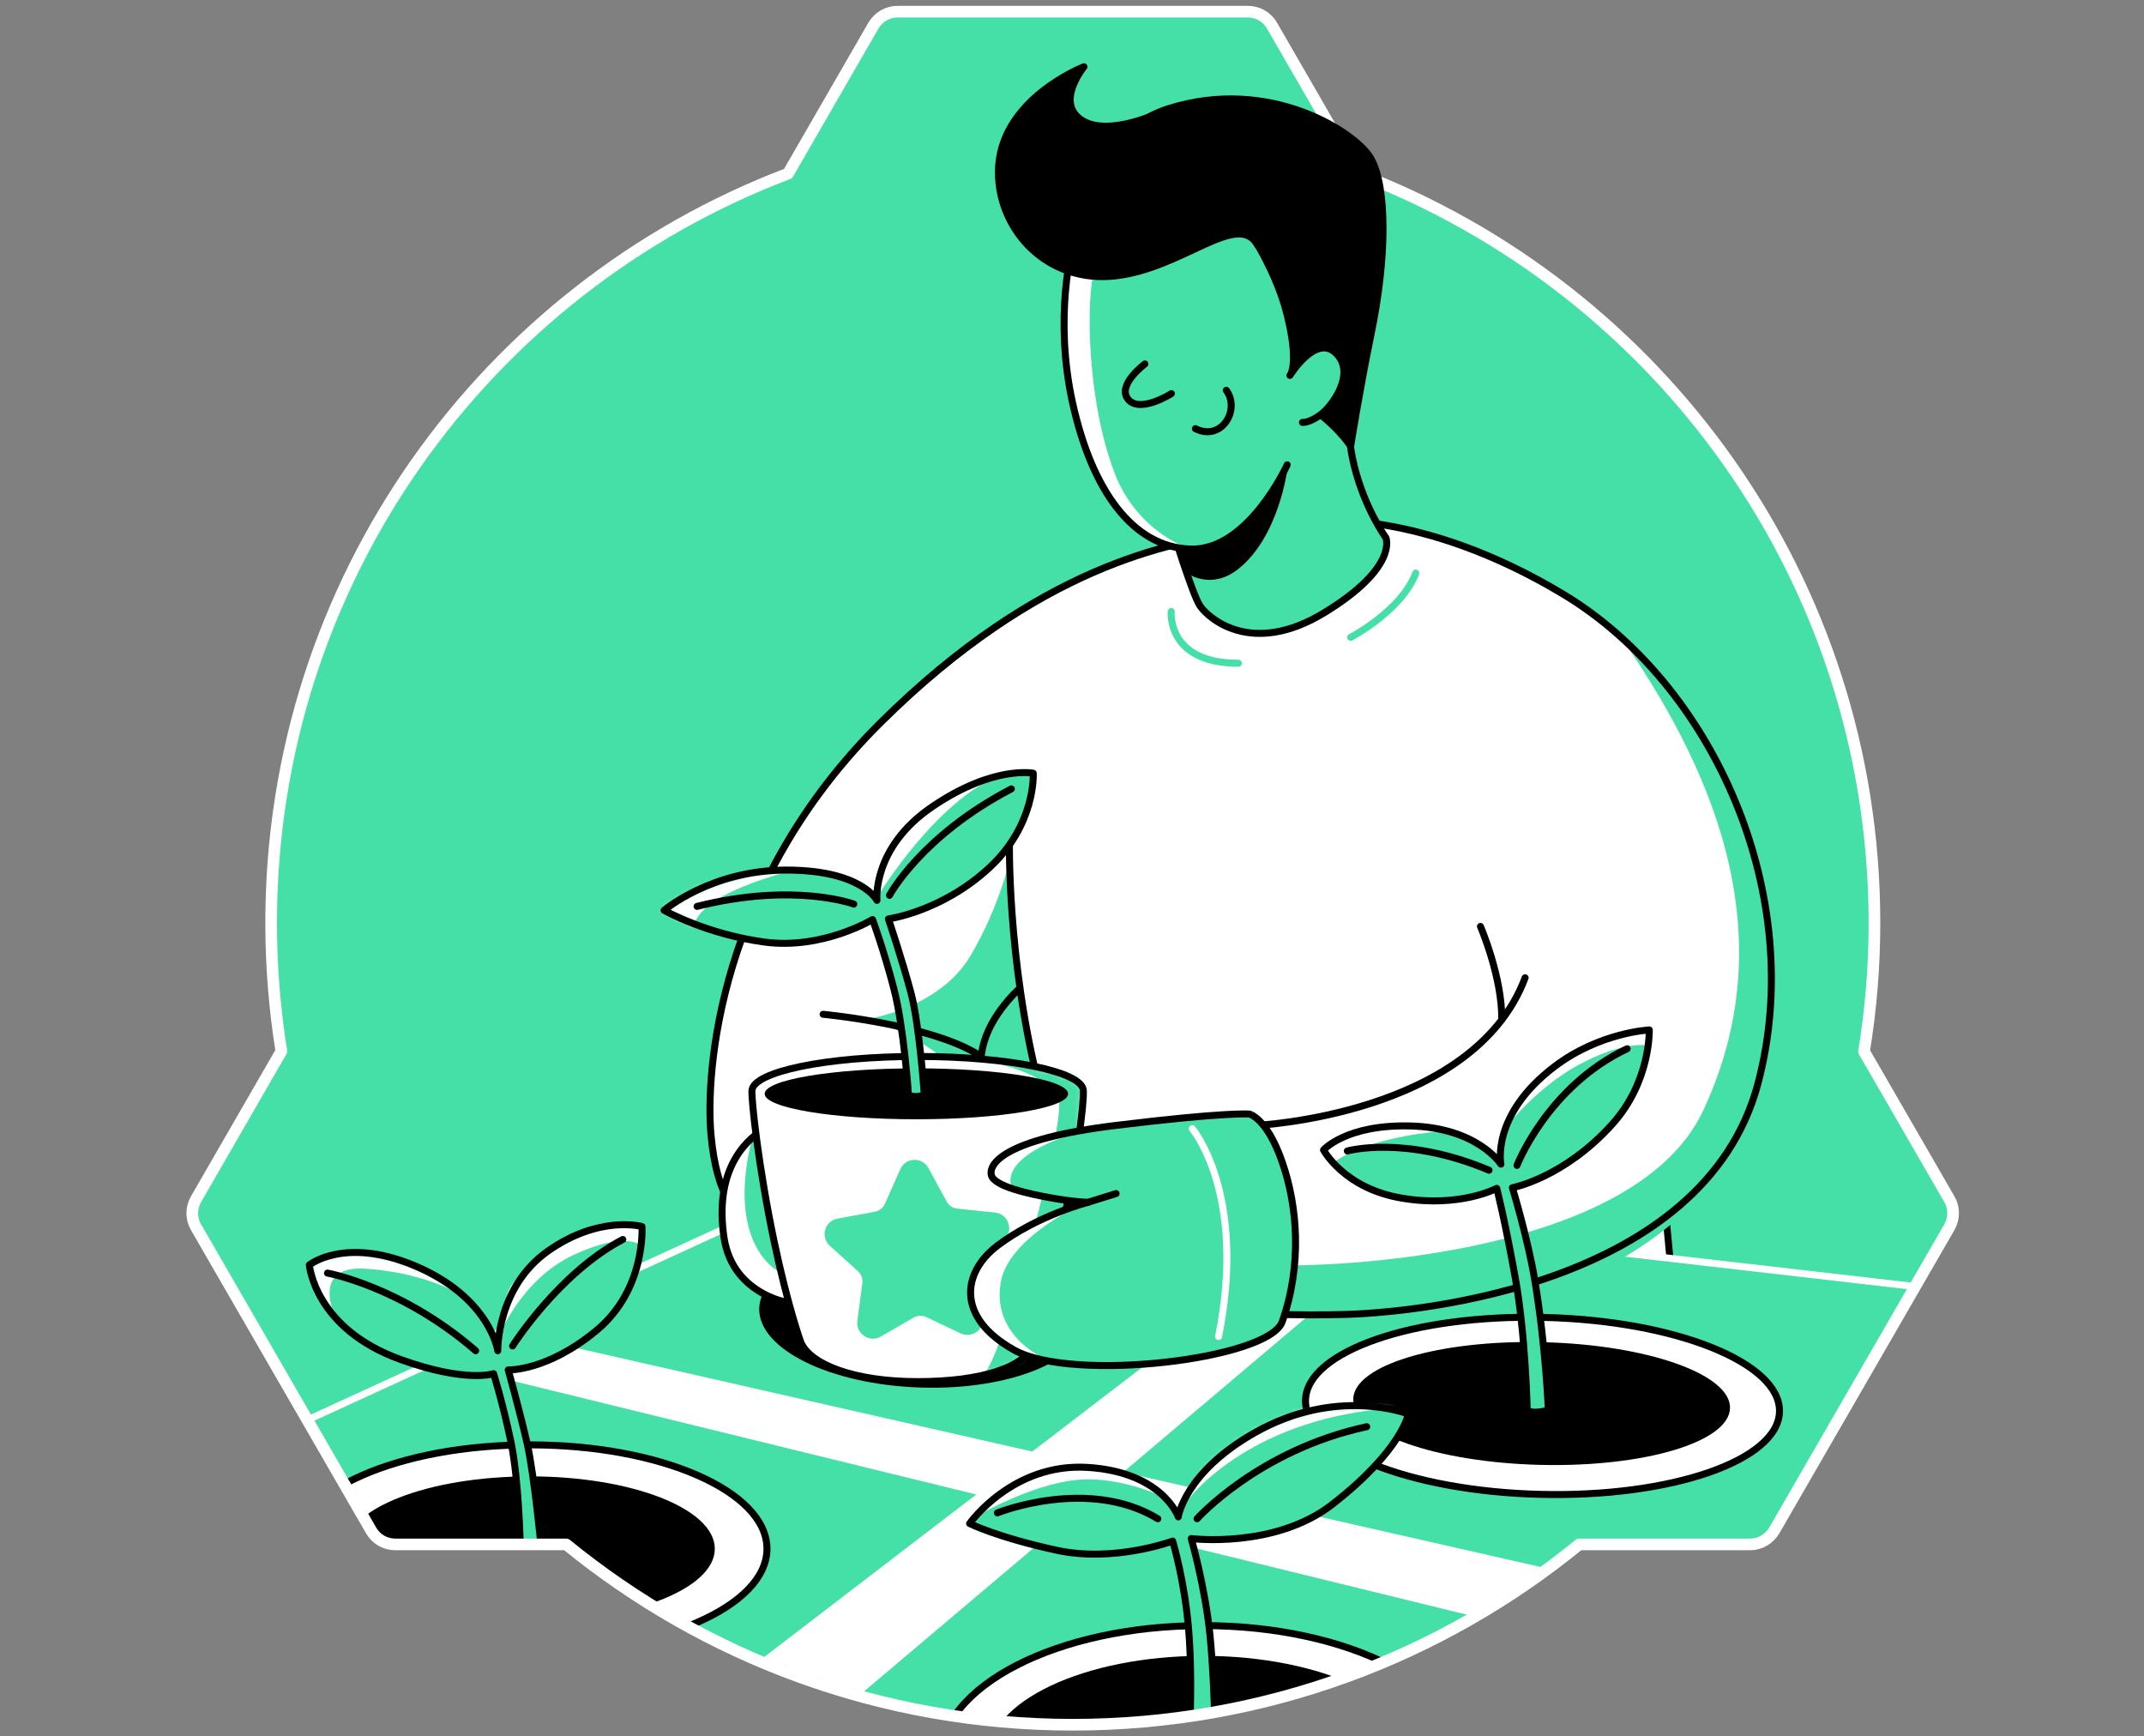 <svg width="368" height="298" viewBox="0 0 368 298" fill="none" xmlns="http://www.w3.org/2000/svg">
<rect x="0" y="0" width="368" height="298" fill="#808080" stroke="none"/>
<path d="M321.735 158.42C321.735 99.642 284.841 49.496 232.976 29.759L218.326 4.4C217.466 2.895 215.89 2 214.171 2H154.067C152.348 2 150.772 2.931 149.912 4.4L135.262 29.795C83.397 49.496 46.539 99.642 46.539 158.42C46.539 165.906 47.148 173.249 48.295 180.413L33.645 205.808C32.785 207.313 32.785 209.14 33.645 210.608L63.697 262.653C64.556 264.157 66.132 265.053 67.852 265.053H97.187C120.899 284.395 151.13 296 184.119 296C217.108 296 247.375 284.395 271.051 265.053H300.387C302.106 265.053 303.682 264.121 304.542 262.653L334.594 210.608C335.453 209.104 335.453 207.277 334.594 205.808L319.944 180.449C321.126 173.249 321.735 165.906 321.735 158.42Z" fill="#45E0A8"/>
<path d="M273.093 214.405L284.806 196.89L286.632 215.945" fill="white"/>
<path d="M273.093 214.405L284.806 196.89L286.632 215.945" stroke="black" stroke-width="1.2" stroke-miterlimit="10" stroke-linecap="round" stroke-linejoin="round"/>
<path d="M52.721 243.724L148.014 200.006L328.771 220.801" stroke="white" stroke-width="1.2" stroke-miterlimit="10" stroke-linecap="round" stroke-linejoin="round"/>
<mask id="mask0" mask-type="alpha" maskUnits="userSpaceOnUse" x="33" y="2" width="303" height="294">
<path d="M321.735 158.42C321.735 99.642 284.841 49.496 232.976 29.759L218.326 4.4C217.466 2.895 215.89 2 214.171 2H154.067C152.348 2 150.772 2.931 149.912 4.4L135.262 29.795C83.397 49.496 46.539 99.642 46.539 158.42C46.539 165.906 47.148 173.249 48.295 180.413L33.645 205.808C32.785 207.313 32.785 209.14 33.645 210.608L63.697 262.653C64.556 264.157 66.132 265.053 67.852 265.053H97.187C120.899 284.395 151.13 296 184.119 296C217.108 296 247.375 284.395 271.051 265.053H300.387C302.106 265.053 303.682 264.121 304.542 262.653L334.594 210.608C335.453 209.104 335.453 207.277 334.594 205.808L319.944 180.449C321.126 173.249 321.735 165.906 321.735 158.42Z" fill="#45DFA7"/>
</mask>
<g mask="url(#mask0)">
<path d="M256.509 278.27L74.299 233.64L86.334 228.482L266.932 269.494L256.509 278.27Z" fill="white"/>
<path d="M243.507 209.784L137.555 299.367L118.428 294.138L230.29 208.423L243.507 209.784Z" fill="white"/>
<path d="M206.506 325.336C231.471 325.336 251.709 314.96 251.709 302.161C251.709 289.362 231.471 278.986 206.506 278.986C181.541 278.986 161.303 289.362 161.303 302.161C161.303 314.96 181.541 325.336 206.506 325.336Z" fill="white" stroke="black" stroke-width="1.2" stroke-miterlimit="10" stroke-linecap="round" stroke-linejoin="round"/>
<path d="M206.506 319.21C226.941 319.21 243.507 311.369 243.507 301.695C243.507 292.022 226.941 284.18 206.506 284.18C186.071 284.18 169.505 292.022 169.505 301.695C169.505 311.369 186.071 319.21 206.506 319.21Z" fill="black"/>
<path d="M90.955 283.642C113.427 283.642 131.645 275.656 131.645 265.805C131.645 255.953 113.427 247.967 90.955 247.967C68.482 247.967 50.265 255.953 50.265 265.805C50.265 275.656 68.482 283.642 90.955 283.642Z" fill="white" stroke="black" stroke-width="1.2" stroke-miterlimit="10" stroke-linecap="round" stroke-linejoin="round"/>
<path d="M90.955 278.234C108.482 278.234 122.69 272.669 122.69 265.805C122.69 258.94 108.482 253.376 90.955 253.376C73.428 253.376 59.219 258.94 59.219 265.805C59.219 272.669 73.428 278.234 90.955 278.234Z" fill="black"/>
<path d="M305.436 242.274C305.64 233.889 287.594 226.647 265.128 226.099C242.663 225.55 224.285 231.903 224.08 240.288C223.875 248.673 241.921 255.916 264.387 256.464C286.853 257.012 305.231 250.659 305.436 242.274Z" fill="white" stroke="black" stroke-width="1.2" stroke-miterlimit="10" stroke-linecap="round" stroke-linejoin="round"/>
<path d="M296.944 241.665C297.086 235.85 282.725 230.784 264.867 230.348C247.009 229.912 232.417 234.272 232.275 240.086C232.133 245.9 246.495 250.967 264.353 251.403C282.211 251.839 296.802 247.479 296.944 241.665Z" fill="black"/>
<path d="M203.927 302.734C203.927 302.734 204.858 289.875 204.034 279.846C203.354 271.285 201.276 264.479 201.276 264.479C201.276 264.479 191.247 268.205 181.361 266.055C171.153 263.835 166.425 261.471 166.425 261.471C166.425 261.471 173.767 251.047 186.662 251.835C199.557 252.623 202.243 260.324 202.243 260.324C202.243 260.324 203.318 252.731 215.281 245.925C229.465 237.83 241.716 242.666 241.716 242.666C241.716 242.666 240.713 248.827 228.642 258.211C218.792 265.84 204.464 264.05 204.464 264.05C204.464 264.05 206.828 272.216 207.688 280.669C208.726 291.343 208.547 302.984 208.547 302.984C208.547 302.984 204.966 303.629 203.927 302.734Z" fill="#45E0A8"/>
<path d="M167.427 260.289C167.427 260.289 178.281 253.877 186.734 253.877C193.683 253.877 200.13 257.101 200.13 257.101C200.13 257.101 193.468 251.406 188.381 251.621C183.295 251.835 174.842 252.444 174.054 253.841C173.266 255.346 167.427 260.289 167.427 260.289Z" fill="white"/>
<mask id="mask1" mask-type="alpha" maskUnits="userSpaceOnUse" x="166" y="241" width="76" height="63">
<path d="M203.927 302.734C203.927 302.734 204.858 289.875 204.034 279.846C203.354 271.285 201.276 264.479 201.276 264.479C201.276 264.479 191.247 268.205 181.361 266.055C171.153 263.835 166.425 261.471 166.425 261.471C166.425 261.471 173.767 251.047 186.662 251.835C199.557 252.623 202.243 260.324 202.243 260.324C202.243 260.324 203.318 252.731 215.281 245.925C229.465 237.83 241.716 242.666 241.716 242.666C241.716 242.666 240.713 248.827 228.642 258.211C218.792 265.84 204.464 264.05 204.464 264.05C204.464 264.05 206.828 272.216 207.688 280.669C208.726 291.343 208.547 302.984 208.547 302.984C208.547 302.984 204.966 303.629 203.927 302.734Z" fill="#45DFA7"/>
</mask>
<g mask="url(#mask1)">
<path d="M204.142 257.137C204.142 257.137 213.885 244.063 237.095 241.842C247.303 240.875 226.743 239.729 218.004 242.952C204.142 247.967 204.142 257.137 204.142 257.137Z" fill="white"/>
</g>
<path d="M203.927 302.734C203.927 302.734 204.858 289.875 204.034 279.846C203.354 271.285 201.276 264.479 201.276 264.479C201.276 264.479 191.247 268.205 181.361 266.055C171.153 263.835 166.425 261.471 166.425 261.471C166.425 261.471 173.767 251.047 186.662 251.835C199.557 252.623 202.243 260.324 202.243 260.324C202.243 260.324 203.318 252.731 215.281 245.925C229.465 237.83 241.716 242.666 241.716 242.666C241.716 242.666 240.713 248.827 228.642 258.211C218.792 265.84 204.464 264.05 204.464 264.05C204.464 264.05 206.828 272.216 207.688 280.669C208.726 291.343 208.547 302.984 208.547 302.984C208.547 302.984 204.966 303.629 203.927 302.734Z" stroke="black" stroke-width="1.2" stroke-miterlimit="10" stroke-linecap="round" stroke-linejoin="round"/>
<path d="M89.307 265.447C89.307 265.447 89.092 253.985 87.659 247.251C86.227 240.517 84.722 235.753 84.722 235.753C84.722 235.753 80.03 237.365 68.855 233.353C53.99 228.052 53.094 217.091 53.094 217.091C53.094 217.091 59.112 212.22 71.04 217.163C84.114 222.607 85.439 231.813 85.439 231.813C85.439 231.813 85.224 220.924 94.071 214.691C102.954 208.459 110.19 210.501 110.19 210.501C110.19 210.501 110.906 221.246 102.417 228.303C93.928 235.359 87.23 235.108 87.23 235.108C87.23 235.108 89.271 242.379 90.525 247.931C91.743 253.519 92.889 265.59 92.889 265.59C92.889 265.59 90.346 266.163 89.307 265.447Z" fill="#45E0A8"/>
<mask id="mask2" mask-type="alpha" maskUnits="userSpaceOnUse" x="53" y="210" width="58" height="56">
<path d="M89.307 265.447C89.307 265.447 89.092 253.985 87.659 247.251C86.227 240.517 84.722 235.753 84.722 235.753C84.722 235.753 80.03 237.365 68.855 233.353C53.99 228.052 53.094 217.091 53.094 217.091C53.094 217.091 59.112 212.22 71.04 217.163C84.114 222.607 85.439 231.813 85.439 231.813C85.439 231.813 85.224 220.924 94.071 214.691C102.954 208.459 110.19 210.501 110.19 210.501C110.19 210.501 110.906 221.246 102.417 228.303C93.928 235.359 87.23 235.108 87.23 235.108C87.23 235.108 89.271 242.379 90.525 247.931C91.743 253.519 92.889 265.59 92.889 265.59C92.889 265.59 90.346 266.163 89.307 265.447Z" fill="#45DFA7"/>
</mask>
<g mask="url(#mask2)">
<path d="M57.644 226.225C57.644 226.225 53.059 217.091 62.801 217.736C73.798 218.488 79.887 222.679 79.887 222.679C79.887 222.679 73.583 216.446 64.091 215.157C54.599 213.868 53.094 217.091 53.094 217.091L54.097 222.715L57.644 226.225Z" fill="white"/>
</g>
<path d="M85.618 229.377C85.618 229.377 89.379 219.599 98.441 215.372C107.503 211.145 110.118 213.796 110.118 213.796L110.189 210.501C110.189 210.501 104.279 208.351 99.157 211.504C94.071 214.656 88.447 218.452 87.158 221.819C85.868 225.186 85.618 229.377 85.618 229.377Z" fill="white"/>
<path d="M89.307 265.447C89.307 265.447 89.092 253.985 87.659 247.251C86.227 240.517 84.722 235.753 84.722 235.753C84.722 235.753 80.03 237.365 68.855 233.353C53.99 228.052 53.094 217.091 53.094 217.091C53.094 217.091 59.112 212.22 71.04 217.163C84.114 222.607 85.439 231.813 85.439 231.813C85.439 231.813 85.224 220.924 94.071 214.691C102.954 208.459 110.19 210.501 110.19 210.501C110.19 210.501 110.906 221.246 102.417 228.303C93.928 235.359 87.23 235.108 87.23 235.108C87.23 235.108 89.271 242.379 90.525 247.931C91.743 253.519 92.889 265.59 92.889 265.59C92.889 265.59 90.346 266.163 89.307 265.447Z" stroke="black" stroke-width="1.2" stroke-miterlimit="10" stroke-linecap="round" stroke-linejoin="round"/>
</g>
<path d="M56.211 218.488C56.211 218.488 68.926 220.781 81.642 231.813" stroke="black" stroke-width="1.2" stroke-miterlimit="10" stroke-linecap="round" stroke-linejoin="round"/>
<path d="M87.982 230.989C87.982 230.989 95.898 218.488 106.894 212.722" stroke="black" stroke-width="1.2" stroke-miterlimit="10" stroke-linecap="round" stroke-linejoin="round"/>
<path d="M321.735 158.42C321.735 99.642 284.841 49.496 232.976 29.759L218.326 4.4C217.466 2.895 215.89 2 214.171 2H154.067C152.348 2 150.772 2.931 149.912 4.4L135.262 29.795C83.397 49.496 46.539 99.642 46.539 158.42C46.539 165.906 47.148 173.249 48.295 180.413L33.645 205.808C32.785 207.313 32.785 209.14 33.645 210.608L63.697 262.653C64.556 264.157 66.132 265.053 67.852 265.053H97.187C120.899 284.395 151.13 296 184.119 296C217.108 296 247.375 284.395 271.051 265.053H300.387C302.106 265.053 303.682 264.121 304.542 262.653L334.594 210.608C335.453 209.104 335.453 207.277 334.594 205.808L319.944 180.449C321.126 173.249 321.735 165.906 321.735 158.42Z" stroke="white" stroke-width="2" stroke-miterlimit="10" stroke-linecap="round" stroke-linejoin="round"/>
<path d="M186.451 226.339C186.681 219.32 174.3 213.219 158.799 212.712C143.298 212.205 130.545 217.484 130.316 224.503C130.086 231.522 142.466 237.623 157.968 238.13C173.469 238.637 186.222 233.358 186.451 226.339Z" fill="black"/>
<path d="M226.206 89.433C226.206 89.433 243.793 87.284 268.186 101.898C294.011 117.336 310.309 153.585 301.748 185.929C292.435 221.067 242.002 224.936 234.122 225.437C226.206 225.939 215.353 225.437 215.353 225.437L175.845 168.879C175.845 168.879 170.651 173.07 168.932 178.765C167.213 184.461 168.932 193.594 168.932 193.594L126.487 207.671C126.487 207.671 123.048 205.701 122.045 194.848C121.043 183.995 123.263 151.651 151.166 123.999C178.496 96.92 200.954 93.195 212.094 91.439C223.269 89.648 226.206 89.433 226.206 89.433Z" fill="white"/>
<path d="M278.251 109.385C292.722 130.303 306.977 159.244 292.363 190.55C279.899 217.271 222.159 217.163 222.159 217.163L220.583 225.151C220.583 225.151 261.738 232.565 288.423 208.746C315.108 184.926 299.026 139.759 299.026 139.759L286.919 116.011L278.251 109.385Z" fill="#45E0A8"/>
<path d="M161.553 181.38C161.553 181.38 159.547 179.661 155.858 177.691C152.169 175.721 148.229 175.005 148.229 175.005C148.229 175.005 161.016 173.393 166.568 164.044C171.26 156.128 173.159 148.248 173.159 148.248L174.699 169.99C174.699 169.99 169.505 176.222 169.004 178.765C168.466 181.309 168.466 181.309 168.466 181.309L161.553 181.38Z" fill="#45E0A8"/>
<path d="M226.206 89.433C226.206 89.433 243.793 87.284 268.186 101.898C294.011 117.336 310.309 153.585 301.748 185.929C292.435 221.067 242.002 224.936 234.122 225.437C226.206 225.939 215.353 225.437 215.353 225.437L175.845 168.879C175.845 168.879 170.651 173.07 168.932 178.765C167.213 184.461 168.932 193.594 168.932 193.594L126.487 207.671C126.487 207.671 123.048 205.701 122.045 194.848C121.043 183.995 123.263 151.651 151.166 123.999C178.496 96.92 200.954 93.195 212.094 91.439C223.269 89.648 226.206 89.433 226.206 89.433Z" stroke="black" stroke-width="1.2" stroke-miterlimit="10" stroke-linecap="round" stroke-linejoin="round"/>
<path d="M201.026 90.15C201.026 90.15 204.643 102.006 205.969 103.976C207.294 105.946 214.708 112.859 227.352 105.122C240.032 97.385 237.883 92.299 237.883 92.299C237.883 92.299 234.265 87.356 232.439 79.942C230.612 72.527 232.439 69.841 232.439 69.841L220.762 68.265L201.026 90.15Z" fill="#45E0A8" stroke="black" stroke-width="1.2" stroke-miterlimit="10" stroke-linecap="round" stroke-linejoin="round"/>
<path d="M212.559 41.257L220.798 66.939C220.798 66.939 223.269 68.408 226.708 71.202C230.182 73.996 231.83 76.575 231.83 76.575C231.83 76.575 233.298 67.262 235.34 57.304C238.026 44.373 238.134 32.123 235.268 27.145C232.797 22.846 218.075 13.068 200.524 18.656C189.779 22.058 184.119 34.882 184.119 34.882L212.559 41.257Z" fill="black" stroke="black" stroke-width="1.2" stroke-miterlimit="10" stroke-linecap="round" stroke-linejoin="round"/>
<path d="M220.941 79.763C220.941 79.763 214.207 94.591 204.321 94.233C194.435 93.875 187.45 84.204 184.119 69.232C180.788 54.26 184.119 42.224 184.119 42.224L212.703 37.138C212.703 37.138 218.72 45.054 220.941 54.08C223.054 62.677 221.406 64.432 221.406 64.432C221.406 64.432 225.848 57.197 229.322 60.635C232.797 64.074 228.678 69.697 226.672 71.166C224.702 72.635 223.556 72.491 223.556 72.491" fill="#45E0A8"/>
<path d="M188.31 45.448C186.483 47.311 185.946 67.083 191.283 81.124C195.223 91.475 204.321 94.233 204.321 94.233C204.321 94.233 194.041 93.123 188.776 82.556C183.51 71.99 182.4 59.74 182.651 54.833C182.901 49.925 183.761 44.481 183.761 44.481L188.31 45.448Z" fill="white"/>
<path d="M220.941 79.763C220.941 79.763 214.207 94.591 204.321 94.233C194.435 93.875 187.45 84.204 184.119 69.232C180.788 54.26 184.119 42.224 184.119 42.224L212.703 37.138C212.703 37.138 218.72 45.054 220.941 54.08C223.054 62.677 221.406 64.432 221.406 64.432C221.406 64.432 225.848 57.197 229.322 60.635C232.797 64.074 228.678 69.697 226.672 71.166C224.702 72.635 223.556 72.491 223.556 72.491" stroke="black" stroke-width="1.2" stroke-miterlimit="10" stroke-linecap="round" stroke-linejoin="round"/>
<path d="M196.512 62.462C196.512 62.462 191.605 66.115 193.647 68.551C195.688 70.987 201.061 67.548 201.061 67.548" fill="#45E0A8"/>
<path d="M196.512 62.462C196.512 62.462 191.605 66.115 193.647 68.551C195.688 70.987 201.061 67.548 201.061 67.548" stroke="black" stroke-width="1.2" stroke-miterlimit="10" stroke-linecap="round" stroke-linejoin="round"/>
<path d="M210.482 66.975C212.953 70.342 209.658 75.822 205.181 73.566Z" fill="#45E0A8"/>
<path d="M210.482 66.975C212.953 70.342 209.658 75.822 205.181 73.566" stroke="black" stroke-width="1.2" stroke-miterlimit="10" stroke-linecap="round" stroke-linejoin="round"/>
<path d="M199.091 19.3C199.091 19.3 190.674 23.348 186.053 20.841C180.752 17.939 186.053 11.456 186.053 11.456C186.053 11.456 171.439 17.08 171.368 29.473C171.332 39.538 179.785 48.672 191.462 47.346C203.139 46.021 212.523 35.992 215.89 42.117" fill="black"/>
<path d="M199.091 19.3C199.091 19.3 190.674 23.348 186.053 20.841C180.752 17.939 186.053 11.456 186.053 11.456C186.053 11.456 171.439 17.08 171.368 29.473C171.332 39.538 179.785 48.672 191.462 47.346C203.139 46.021 212.523 35.992 215.89 42.117" stroke="black" stroke-width="1.2" stroke-miterlimit="10" stroke-linecap="round" stroke-linejoin="round"/>
<path d="M173.266 143.484C173.266 143.484 172.729 164.474 178.424 186.681C184.119 208.889 186.197 212.614 186.197 212.614C186.197 212.614 203.103 218.381 218.075 216.232" fill="white"/>
<path d="M173.266 143.484C173.266 143.484 172.729 164.474 178.424 186.681C184.119 208.889 186.197 212.614 186.197 212.614C186.197 212.614 203.103 218.381 218.075 216.232" stroke="black" stroke-width="1.2" stroke-miterlimit="10" stroke-linecap="round" stroke-linejoin="round"/>
<path d="M215.353 193.164C215.353 193.164 252.891 191.517 261.774 167.805" stroke="black" stroke-width="1.2" stroke-miterlimit="10" stroke-linecap="round" stroke-linejoin="round"/>
<path d="M254.109 158.993C254.109 158.993 257.87 167.733 257.762 175.004" stroke="black" stroke-width="1.2" stroke-miterlimit="10" stroke-linecap="round" stroke-linejoin="round"/>
<path d="M131.251 193.702C127.275 196.03 122.654 201.546 124.266 212.363C125.806 222.679 136.373 223.79 136.373 223.79L131.251 193.702Z" fill="#45E0A8"/>
<path d="M129.066 195.385C124.409 214.405 134.116 218.488 134.116 218.488L135.191 222.715C135.191 222.715 128.815 222.93 125.448 215.479C122.081 207.993 124.194 203.588 125.735 200.579C127.239 197.57 129.066 195.385 129.066 195.385Z" fill="white"/>
<path d="M131.251 193.702C127.275 196.03 122.654 201.546 124.266 212.363C125.806 222.679 136.373 223.79 136.373 223.79L131.251 193.702Z" stroke="black" stroke-width="1.2" stroke-miterlimit="10" stroke-linecap="round" stroke-linejoin="round"/>
<path d="M262.132 241.985C262.132 241.985 261.882 229.162 260.055 219.133C258.228 209.032 256.903 203.946 256.903 203.946C256.903 203.946 250.599 207.313 240.641 205.629C230.684 203.982 227.173 197.355 227.173 197.355C227.173 197.355 231.042 192.949 242.074 193.236C253.608 193.523 257.619 199.791 257.619 199.791C257.619 199.791 255.864 191.373 266.789 183.063C274.562 177.153 283.086 176.759 283.086 176.759C283.086 176.759 283.337 185.571 276.782 192.878C268.472 202.155 259.589 203.838 259.589 203.838C259.589 203.838 262.312 212.829 263.458 219.849C265.356 231.347 265.75 241.985 265.75 241.985C265.75 241.985 263.207 242.845 262.132 241.985Z" fill="#45E0A8"/>
<path d="M228.785 199.648C228.785 199.648 233.477 195.278 248.163 194.06C254.001 193.558 238.778 192.269 234.122 193.988C229.466 195.743 227.209 197.355 227.209 197.355L228.785 199.648Z" fill="white"/>
<path d="M257.404 194.812C257.404 194.812 262.848 187.183 270.836 182.813C278.824 178.443 283.014 179.446 283.014 179.446L283.122 176.76C283.122 176.76 276.424 176.58 270.8 180.485C265.177 184.389 260.377 189.762 260.377 189.762L257.404 194.812Z" fill="white"/>
<path d="M262.132 241.985C262.132 241.985 261.882 229.162 260.055 219.133C258.228 209.032 256.903 203.946 256.903 203.946C256.903 203.946 250.599 207.313 240.641 205.629C230.684 203.982 227.173 197.355 227.173 197.355C227.173 197.355 231.042 192.949 242.074 193.236C253.608 193.523 257.619 199.791 257.619 199.791C257.619 199.791 255.864 191.373 266.789 183.063C274.562 177.153 283.086 176.759 283.086 176.759C283.086 176.759 283.337 185.571 276.782 192.878C268.472 202.155 259.589 203.838 259.589 203.838C259.589 203.838 262.312 212.829 263.458 219.849C265.356 231.347 265.75 241.985 265.75 241.985C265.75 241.985 263.207 242.845 262.132 241.985Z" stroke="black" stroke-width="1.2" stroke-miterlimit="10" stroke-linecap="round" stroke-linejoin="round"/>
<path d="M185.946 187.147C185.767 183.923 173.23 181.309 157.506 181.309C141.817 181.309 129.317 183.923 129.066 187.147C128.958 188.759 130.176 200.221 132.863 213.008C135.227 224.219 137.447 230.344 137.447 230.344C139.023 234.105 146.438 237.114 157.506 237.114C168.574 237.114 176.239 234.607 177.564 230.344C177.564 230.344 179.534 223.396 182.113 211.647C184.836 199.29 186.089 189.404 185.946 187.147Z" fill="white"/>
<mask id="mask3" mask-type="alpha" maskUnits="userSpaceOnUse" x="129" y="181" width="57" height="57">
<path d="M185.946 187.147C185.767 183.923 173.23 181.309 157.506 181.309C141.817 181.309 129.317 183.923 129.066 187.147C128.958 188.759 130.176 200.221 132.863 213.008C135.227 224.219 137.447 230.344 137.447 230.344C139.023 234.105 146.438 237.114 157.506 237.114C168.574 237.114 176.239 234.607 177.564 230.344C177.564 230.344 179.534 223.396 182.113 211.647C184.836 199.29 186.089 189.404 185.946 187.147Z" fill="white"/>
</mask>
<g mask="url(#mask3)">
<path d="M167.213 181.667C167.213 181.667 181.146 183.852 181.791 189.224C182.4 194.597 171.583 235.538 168.43 236.111C165.278 236.648 177.027 235.753 177.349 231.849C177.672 227.909 185.516 195.493 185.731 190.586C185.946 186.18 186.662 184.174 180.967 183.386C175.272 182.598 167.213 181.667 167.213 181.667Z" fill="#45E0A8"/>
</g>
<path d="M185.946 187.147C185.767 183.923 173.23 181.309 157.506 181.309C141.817 181.309 129.317 183.923 129.066 187.147C128.958 188.759 130.176 200.221 132.863 213.008C135.227 224.219 137.447 230.344 137.447 230.344C139.023 234.105 146.438 237.114 157.506 237.114C168.574 237.114 176.239 234.607 177.564 230.344C177.564 230.344 179.534 223.396 182.113 211.647C184.836 199.29 186.089 189.404 185.946 187.147Z" stroke="black" stroke-width="1.2" stroke-miterlimit="10" stroke-linecap="round" stroke-linejoin="round"/>
<path d="M164.884 228.84L159.01 226.046C158.294 225.724 157.47 225.759 156.825 226.118L151.202 229.377C149.267 230.488 146.868 228.912 147.154 226.691L148.014 220.243C148.121 219.455 147.835 218.703 147.262 218.166L142.426 213.796C140.778 212.292 141.531 209.534 143.751 209.14L150.163 207.958C150.915 207.814 151.56 207.313 151.882 206.596L154.533 200.651C155.428 198.609 158.294 198.501 159.368 200.471L162.485 206.202C162.843 206.883 163.523 207.349 164.311 207.42L170.795 208.101C173.015 208.316 174.018 211.002 172.478 212.65L168.001 217.378C167.463 217.951 167.248 218.739 167.392 219.491L168.753 225.867C169.147 228.016 166.89 229.771 164.884 228.84Z" fill="#45E0A8"/>
<path d="M157.291 192.09C171.673 192.09 183.331 190.133 183.331 187.72C183.331 185.307 171.673 183.35 157.291 183.35C142.909 183.35 131.251 185.307 131.251 187.72C131.251 190.133 142.909 192.09 157.291 192.09Z" fill="black"/>
<path d="M214.386 191.194C214.35 191.123 217.43 191.767 220.081 199.433C222.732 207.062 223.52 217.091 220.081 226.834C217.789 233.281 184.119 237.293 174.09 231.705C164.06 226.118 165.135 218.381 171.224 213.76C178.209 208.495 186.77 206.346 186.77 206.346C186.77 206.346 184.226 206.274 180.465 205.593C176.704 204.913 170.579 203.623 170.15 201.653C169.72 199.683 172.442 195.493 191.39 193.164C210.338 190.836 214.386 191.194 214.386 191.194Z" fill="#45E0A8"/>
<path d="M173.803 204.053C173.803 204.053 171.941 201.331 176.525 198.107C181.11 194.884 188.346 193.558 188.346 193.558C188.346 193.558 173.767 194.705 172.048 197.463C170.293 200.221 167.499 202.37 169.469 202.728C171.475 203.05 173.803 204.053 173.803 204.053Z" fill="white"/>
<path d="M185.874 206.561C185.874 206.561 173.087 212.327 171.762 220.1C170.114 229.807 180.179 233.604 180.179 233.604C180.179 233.604 168.896 230.774 167.177 224.971C165.458 219.169 166.819 216.554 171.153 213.724C175.523 210.93 185.874 206.561 185.874 206.561Z" fill="white"/>
<path d="M214.386 191.194C214.35 191.123 217.43 191.767 220.081 199.433C222.732 207.062 223.52 217.091 220.081 226.834C217.789 233.281 184.119 237.293 174.09 231.705C164.06 226.118 165.135 218.381 171.224 213.76C178.209 208.495 186.77 206.346 186.77 206.346C186.77 206.346 184.226 206.274 180.465 205.593C176.704 204.913 170.579 203.623 170.15 201.653C169.72 199.683 172.442 195.493 191.39 193.164C210.338 190.836 214.386 191.194 214.386 191.194Z" stroke="black" stroke-width="1.2" stroke-miterlimit="10" stroke-linecap="round" stroke-linejoin="round"/>
<path d="M191.569 204.841L186.734 206.346" stroke="black" stroke-width="1.2" stroke-miterlimit="10" stroke-linecap="round" stroke-linejoin="round"/>
<path d="M231.83 109.384C231.83 109.384 240.605 104.8 243.005 98.352" stroke="#45E0A8" stroke-width="1.2" stroke-miterlimit="10" stroke-linecap="round" stroke-linejoin="round"/>
<path d="M201.026 104.943C201.026 104.943 200.202 113.826 212.559 113.826" stroke="#45E0A8" stroke-width="1.2" stroke-miterlimit="10" stroke-linecap="round" stroke-linejoin="round"/>
<path d="M141.28 174.073C141.28 174.073 160.336 175.864 168.395 181.308" stroke="black" stroke-width="1.2" stroke-miterlimit="10" stroke-linecap="round" stroke-linejoin="round"/>
<path d="M155.93 187.899C155.93 187.899 155.178 176.473 153.458 169.811C151.739 163.148 149.769 157.811 149.769 157.811C149.769 157.811 141.208 163.005 131.251 161.68C121.293 160.355 113.986 156.235 113.986 156.235C113.986 156.235 122.045 149.322 134.976 149.322C147.906 149.322 150.521 154.516 150.521 154.516C150.521 154.516 149.626 145.454 160.085 138.398C170.544 131.306 177.349 132.703 177.349 132.703C177.349 132.703 177.851 141.586 169.684 149.036C161.553 156.486 152.491 157.704 152.491 157.704C152.491 157.704 154.891 164.868 156.36 170.384C157.828 175.9 158.652 187.899 158.652 187.899C158.652 187.899 157.004 188.544 155.93 187.899Z" fill="#45E0A8"/>
<mask id="mask4" mask-type="alpha" maskUnits="userSpaceOnUse" x="113" y="132" width="65" height="57">
<path d="M155.93 187.899C155.93 187.899 155.178 176.473 153.458 169.811C151.739 163.148 149.769 157.811 149.769 157.811C149.769 157.811 141.208 163.005 131.251 161.68C121.293 160.355 113.986 156.235 113.986 156.235C113.986 156.235 122.045 149.322 134.976 149.322C147.906 149.322 150.521 154.516 150.521 154.516C150.521 154.516 149.626 145.454 160.085 138.398C170.544 131.306 177.349 132.703 177.349 132.703C177.349 132.703 177.851 141.586 169.684 149.036C161.553 156.486 152.491 157.704 152.491 157.704C152.491 157.704 154.891 164.868 156.36 170.384C157.828 175.9 158.652 187.899 158.652 187.899C158.652 187.899 157.004 188.544 155.93 187.899Z" fill="#45DFA7"/>
</mask>
<g mask="url(#mask4)">
<path d="M137.734 149C137.734 149 120.971 152.582 119.216 158.564C117.819 163.292 106.751 157.453 111.694 154.588C116.601 151.686 132.97 147.818 137.734 149Z" fill="white"/>
</g>
<path d="M150.808 153.585C150.808 153.585 160.622 137.431 171.654 133.061C180.788 129.479 161.374 135.317 157.327 138.362C147.763 145.49 150.808 153.585 150.808 153.585Z" fill="white"/>
<path d="M155.93 187.899C155.93 187.899 155.178 176.473 153.458 169.811C151.739 163.148 149.769 157.811 149.769 157.811C149.769 157.811 141.208 163.005 131.251 161.68C121.293 160.355 113.986 156.235 113.986 156.235C113.986 156.235 122.045 149.322 134.976 149.322C147.906 149.322 150.521 154.516 150.521 154.516C150.521 154.516 149.626 145.454 160.085 138.398C170.544 131.306 177.349 132.703 177.349 132.703C177.349 132.703 177.851 141.586 169.684 149.036C161.553 156.486 152.491 157.704 152.491 157.704C152.491 157.704 154.891 164.868 156.36 170.384C157.828 175.9 158.652 187.899 158.652 187.899C158.652 187.899 157.004 188.544 155.93 187.899Z" stroke="black" stroke-width="1.2" stroke-miterlimit="10" stroke-linecap="round" stroke-linejoin="round"/>
<path d="M171.189 259.644C171.189 259.644 186.734 253.376 198.733 260.647" stroke="black" stroke-width="1.2" stroke-miterlimit="10" stroke-linecap="round" stroke-linejoin="round"/>
<path d="M205.467 260.647C205.467 260.647 215.998 248.863 234.588 244.851" stroke="black" stroke-width="1.2" stroke-miterlimit="10" stroke-linecap="round" stroke-linejoin="round"/>
<path d="M231.257 197.534C231.257 197.534 241.071 194.74 255.578 200.83" stroke="black" stroke-width="1.2" stroke-miterlimit="10" stroke-linecap="round" stroke-linejoin="round"/>
<path d="M260.377 200.006C260.377 200.006 265.643 186.431 279.289 179.983" stroke="black" stroke-width="1.2" stroke-miterlimit="10" stroke-linecap="round" stroke-linejoin="round"/>
<path d="M152.67 153.656C152.67 153.656 158.115 143.448 173.589 135.389" stroke="black" stroke-width="1.2" stroke-miterlimit="10" stroke-linecap="round" stroke-linejoin="round"/>
<path d="M146.545 155.161C146.545 155.161 136.337 151.364 119.645 155.555" stroke="black" stroke-width="1.2" stroke-miterlimit="10" stroke-linecap="round" stroke-linejoin="round"/>
<path d="M204.643 193.702C204.643 193.702 214.099 204.841 209.156 229.377" stroke="white" stroke-width="1.2" stroke-miterlimit="10" stroke-linecap="round" stroke-linejoin="round"/>
<path d="M203.712 98.352C203.712 98.352 207.867 101.397 212.559 97.636C219.544 92.084 220.976 80.479 220.976 80.479C220.976 80.479 215.425 92.657 207.616 93.803C199.808 94.95 202.351 94.269 202.351 94.269L203.712 98.352Z" fill="black"/>
</svg>

